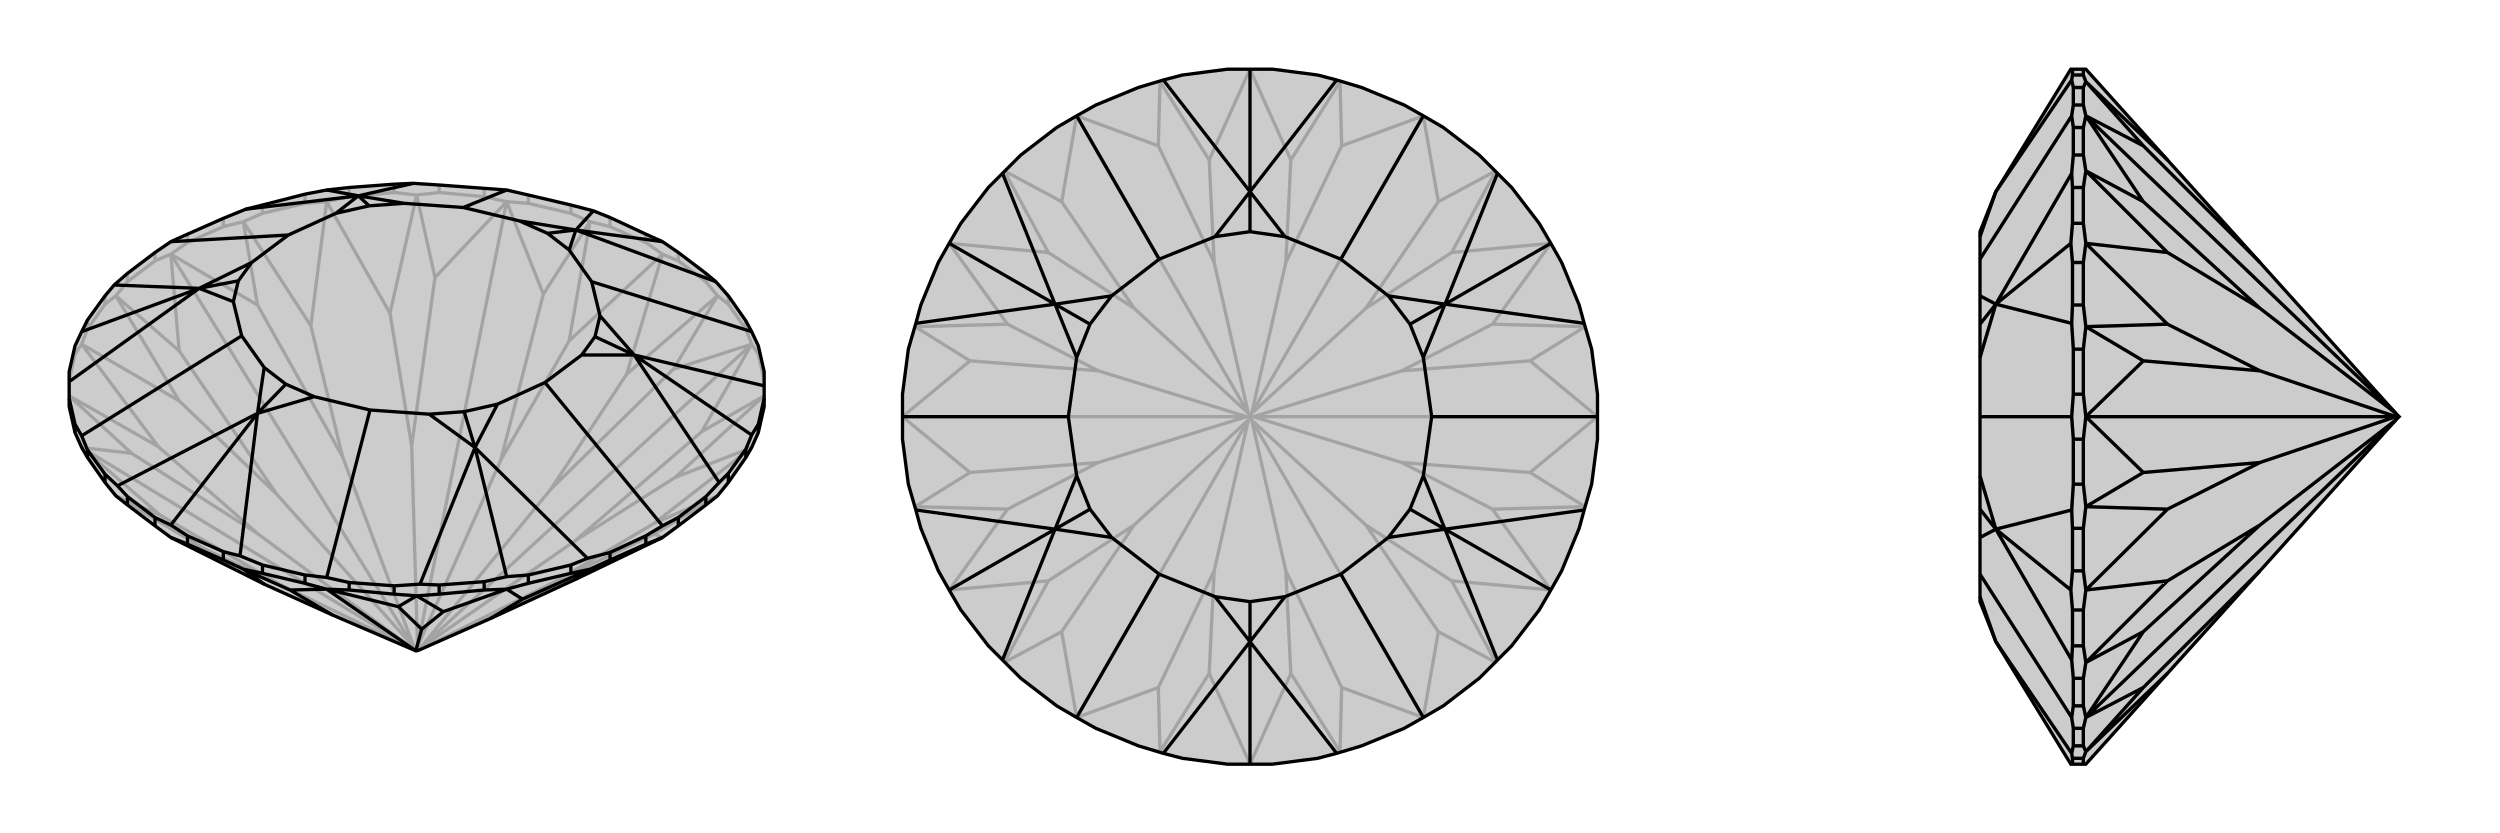 <svg xmlns="http://www.w3.org/2000/svg" viewBox="0 0 3000 1000">
    <g stroke="currentColor" stroke-width="4" fill="none" transform="translate(0 -28)">
        <path fill="currentColor" stroke="none" fill-opacity=".2" d="M186,659L205,673L317,729L399,766L499,809L500,809L503,808L589,770L691,723L795,673L814,659L847,634L861,623L874,607L895,577L902,565L910,547L917,516L917,506L917,491L917,474L910,443L902,426L895,413L874,383L859,366L847,356L814,331L795,318L775,309L732,289L712,281L685,274L634,262L608,256L581,254L527,250L496,248L473,249L419,253L392,256L366,261L315,274L295,279L268,290L225,309L205,318L186,331L153,356L137,370L126,383L105,412L98,426L90,443L83,474L83,486L83,506L83,516L90,547L98,565L105,577L126,607L139,623L153,634z" />
<path stroke-opacity=".2" d="M910,453L910,443M895,423L895,413M874,393L874,383M847,366L847,356M814,341L814,331M775,319L775,309M732,300L732,289M685,284L685,274M634,272L634,262M581,264L581,254M527,259L527,250M473,259L473,249M419,264L419,253M366,272L366,261M315,284L315,274M268,300L268,290M225,319L225,309M186,341L186,331M153,366L153,356M126,393L126,383M105,423L105,412M90,453L90,443M847,366L861,383M847,366L814,341M814,341L795,333M775,319L795,333M775,319L732,300M732,300L708,294M473,259L500,262M473,259L419,264M419,264L392,270M366,272L392,270M366,272L315,284M315,284L292,294M126,393L139,383M126,393L105,423M105,423L98,441M90,453L98,441M90,453L83,484M917,484L910,453M910,453L902,441M895,423L902,441M895,423L874,393M874,393L861,383M685,284L708,294M685,284L634,272M634,272L608,270M581,264L608,270M581,264L527,259M527,259L500,262M268,300L292,294M268,300L225,319M225,319L205,333M186,341L205,333M186,341L153,366M153,366L139,383M98,565L192,646M795,673L785,669M795,673L503,808M902,441L842,546M902,441L808,471M902,441L504,806M608,270L652,381M608,270L522,361M608,270L501,804M205,333L309,394M205,333L215,449M205,333L497,805M98,565L158,572M98,565L496,807M205,673L248,688M496,807L339,731M902,565L785,656M902,565L810,601M503,808L668,725M504,806L690,677M795,333L752,477M795,333L683,437M504,806L661,615M501,804L601,580M504,806L500,809M392,270L468,404M392,270L373,419M501,804L494,563M497,805L411,576M500,809L501,804M98,441L215,509M98,441L190,564M497,805L332,621M496,807L310,669M500,809L496,807M500,809L497,805M139,623L248,688M139,623L192,646M192,646L339,731M248,688L339,731M861,623L785,656M861,623L785,669M785,669L668,725M785,656L668,725M917,503L810,601M917,503L842,546M842,546L690,677M810,601L690,677M861,383L752,477M861,383L808,471M808,471L661,615M752,477L661,615M708,294L683,437M708,294L652,381M652,381L601,580M683,437L601,580M500,262L468,404M500,262L522,361M522,361L494,563M468,404L494,563M292,294L373,419M292,294L309,394M309,394L411,576M373,419L411,576M139,383L215,509M139,383L215,449M215,449L332,621M215,509L332,621M83,503L190,564M83,503L158,572M158,572L310,669M190,564L310,669" />
<path d="M186,659L205,673L317,729L399,766L499,809L500,809L503,808L589,770L691,723L795,673L814,659L847,634L861,623L874,607L895,577L902,565L910,547L917,516L917,506L917,491L917,474L910,443L902,426L895,413L874,383L859,366L847,356L814,331L795,318L775,309L732,289L712,281L685,274L634,262L608,256L581,254L527,250L496,248L473,249L419,253L392,256L366,261L315,274L295,279L268,290L225,309L205,318L186,331L153,356L137,370L126,383L105,412L98,426L90,443L83,474L83,486L83,506L83,516L90,547L98,565L105,577L126,607L139,623L153,634z" />
<path d="M268,700L268,690M315,716L315,706M366,728L366,718M419,736L419,727M473,741L473,731M527,741L527,730M581,736L581,726M634,728L634,718M685,716L685,706M732,700L732,691M775,681L775,671M814,659L814,649M847,634L847,624M874,607L874,596M895,577L895,567M910,547L910,537M90,547L90,537M105,577L105,568M126,607L126,597M153,634L153,624M225,681L225,671M186,659L186,649M268,700L225,681M268,700L292,711M225,681L205,673M527,741L500,743M527,741L581,736M581,736L608,735M634,728L608,735M634,728L685,716M685,716L708,711M315,716L292,711M315,716L366,728M366,728L392,735M419,736L392,735M419,736L473,741M473,741L500,743M732,700L708,711M732,700L775,681M775,681L795,673M392,735L348,736M392,735L478,756M392,735L499,809M608,735L532,762M608,735L627,747M499,809L506,783M292,711L317,729M292,711L348,736M348,736L399,766M500,743L532,762M500,743L478,756M478,756L506,783M532,762L506,783M708,711L627,747M708,711L691,723M627,747L589,770M795,318L691,304M910,537L902,550M910,537L917,506M874,596L863,607M874,596L895,567M895,567L902,550M902,550L761,454M634,718L608,720M634,718L685,706M685,706L705,698M527,730L504,729M527,730L581,726M581,726L608,720M608,720L570,565M268,690L225,671M268,690L288,695M225,671L205,658M153,624L141,611M153,624L186,649M186,649L205,658M205,658L309,524M98,426L239,374M392,256L430,263M712,281L691,304M859,366L691,304M917,491L761,454M902,426L710,366M814,649L795,659M814,649L847,624M847,624L863,607M863,607L761,454M732,691L705,698M732,691L775,671M775,671L795,659M705,698L570,565M795,659L654,487M419,727L392,721M419,727L473,731M473,731L504,729M504,729L570,565M315,706L288,695M315,706L366,718M366,718L392,721M288,695L309,524M392,721L444,520M105,568L98,551M105,568L126,597M126,597L141,611M141,611L309,524M83,506L90,537M90,537L98,551M83,486L239,374M98,551L290,431M137,370L239,374M295,279L430,263M205,318L346,310M496,248L430,263M608,256L556,277M691,304L623,293M691,304L683,328M691,304L657,308M761,454L720,407M761,454L698,454M761,454L714,432M570,565L597,513M570,565L515,525M570,565L557,522M309,524L377,504M309,524L317,469M309,524L343,489M239,374L280,390M239,374L302,343M239,374L286,365M430,263L403,284M430,263L485,272M430,263L443,275M556,277L623,293M710,366L683,328M710,366L720,407M654,487L698,454M654,487L597,513M444,520L515,525M444,520L377,504M290,431L317,469M290,431L280,390M346,310L302,343M346,310L403,284M556,277L485,272M623,293L657,308M683,328L657,308M720,407L714,432M698,454L714,432M597,513L557,522M515,525L557,522M377,504L343,489M317,469L343,489M280,390L286,365M302,343L286,365M403,284L443,275M485,272L443,275" />
    </g>
    <g stroke="currentColor" stroke-width="4" fill="none" transform="translate(1000 0)">
        <path fill="currentColor" stroke="none" fill-opacity=".2" d="M419,90L396,96L366,105L315,126L292,139L268,153L225,186L203,208L186,225L153,268L139,292L126,315L105,366L99,388L90,419L83,473L83,500L83,527L90,581L99,612L105,634L126,685L139,708L153,732L186,775L203,792L225,814L268,847L292,861L315,874L366,895L396,904L419,910L473,917L500,917L527,917L581,910L604,904L634,895L685,874L708,861L732,847L775,814L797,792L814,775L847,732L861,708L874,685L895,634L901,612L910,581L917,527L917,500L917,473L910,419L901,388L895,366L874,315L861,292L847,268L814,225L797,208L775,186L732,153L708,139L685,126L634,105L604,96L581,90L527,83L500,83L473,83z" />
<path stroke-opacity=".2" d="M292,861L390,825M708,861L610,825M708,861L726,758M708,861L502,504M917,500L836,567M917,500L836,433M917,500L504,500M708,139L726,242M708,139L610,175M708,139L502,496M292,139L390,175M292,139L274,242M292,139L498,496M83,500L164,433M83,500L164,567M83,500L496,500M292,861L274,758M292,861L498,504M500,917L451,808M500,917L549,808M498,504L457,685M502,504L543,685M861,708L742,697M861,708L791,611M502,504L639,630M504,500L682,555M502,504L500,500M861,292L791,389M861,292L742,303M504,500L682,445M502,496L639,370M504,500L500,500M500,83L549,192M500,83L451,192M502,496L543,315M498,496L457,315M502,496L500,500M139,292L258,303M139,292L209,389M498,496L361,370M496,500L318,445M500,500L498,496M139,708L209,611M139,708L258,697M496,500L318,555M498,504L361,630M500,500L498,504M500,500L496,500M392,902L451,808M392,902L390,825M390,825L457,685M451,808L457,685M608,902L549,808M608,902L610,825M610,825L543,685M549,808L543,685M795,795L742,697M795,795L726,758M726,758L639,630M742,697L639,630M902,608L791,611M902,608L836,567M836,567L682,555M791,611L682,555M902,392L791,389M902,392L836,433M836,433L682,445M791,389L682,445M795,205L742,303M795,205L726,242M726,242L639,370M742,303L639,370M608,98L549,192M608,98L610,175M610,175L543,315M549,192L543,315M392,98L451,192M392,98L390,175M390,175L457,315M451,192L457,315M205,205L258,303M205,205L274,242M274,242L361,370M258,303L361,370M98,392L209,389M98,392L164,433M164,433L318,445M209,389L318,445M98,608L209,611M98,608L164,567M164,567L318,555M209,611L318,555M205,795L258,697M205,795L274,758M274,758L361,630M258,697L361,630" />
<path d="M419,90L396,96L366,105L315,126L292,139L268,153L225,186L203,208L186,225L153,268L139,292L126,315L105,366L99,388L90,419L83,473L83,500L83,527L90,581L99,612L105,634L126,685L139,708L153,732L186,775L203,792L225,814L268,847L292,861L315,874L366,895L396,904L419,910L473,917L500,917L527,917L581,910L604,904L634,895L685,874L708,861L732,847L775,814L797,792L814,775L847,732L861,708L874,685L895,634L901,612L910,581L917,527L917,500L917,473L910,419L901,388L895,366L874,315L861,292L847,268L814,225L797,208L775,186L732,153L708,139L685,126L634,105L604,96L581,90L527,83L500,83L473,83z" />
<path d="M500,83L500,230M861,292L734,365M861,708L734,635M500,917L500,770M139,708L266,635M139,292L266,365M396,96L500,230M604,96L500,230M797,208L734,365M708,139L609,311M901,388L734,365M901,612L734,635M917,500L718,500M797,792L734,635M604,904L500,770M708,861L609,689M396,904L500,770M203,792L266,635M292,861L391,689M99,612L266,635M99,388L266,365M83,500L282,500M203,208L266,365M292,139L391,311M500,230L458,284M500,230L542,284M500,230L500,278M734,365L666,355M734,365L708,429M734,365L692,389M734,635L708,571M734,635L666,645M734,635L692,611M500,770L542,716M500,770L458,716M500,770L500,722M266,635L334,645M266,635L292,571M266,635L308,611M266,365L292,429M266,365L334,355M266,365L308,389M391,311L458,284M609,311L542,284M609,311L666,355M718,500L708,429M718,500L708,571M609,689L666,645M609,689L542,716M391,689L458,716M391,689L334,645M282,500L292,571M282,500L292,429M391,311L334,355M458,284L500,278M542,284L500,278M666,355L692,389M708,429L692,389M708,571L692,611M666,645L692,611M542,716L500,722M458,716L500,722M334,645L308,611M292,571L308,611M292,429L308,389M334,355L308,389" />
    </g>
    <g stroke="currentColor" stroke-width="4" fill="none" transform="translate(2000 0)">
        <path fill="currentColor" stroke="none" fill-opacity=".2" d="M503,917L601,808L712,685L875,504L879,500L875,496L712,315L601,192L503,83L500,83L487,83L485,83L395,230L376,278L376,284L376,311L376,355L376,389L376,429L376,500L376,571L376,611L376,645L376,689L376,716L376,722L395,770L485,917L487,917L500,917z" />
<path stroke-opacity=".2" d="M500,90L487,90M500,105L488,105M500,126L488,126M500,153L488,153M500,186L488,186M500,225L487,225M500,268L487,268M500,315L487,315M500,366L487,366M500,419L488,419M500,473L488,473M500,527L488,527M500,581L488,581M500,634L487,634M500,685L487,685M500,732L487,732M500,775L487,775M500,814L488,814M500,847L488,847M500,874L488,874M500,895L488,895M500,910L487,910M500,910L503,902M500,910L500,917M500,83L500,90M500,90L503,98M500,225L503,205M500,225L500,268M500,268L503,292M500,315L503,292M500,315L500,366M500,366L503,392M500,634L503,608M500,634L500,685M500,685L503,708M500,732L503,708M500,732L500,775M500,775L503,795M500,874L503,861M500,874L500,895M500,895L503,902M500,105L503,98M500,105L500,126M500,126L503,139M500,153L503,139M500,153L500,186M500,186L503,205M500,419L503,392M500,419L500,473M500,473L503,500M500,527L503,500M500,527L500,581M500,581L503,608M500,814L503,795M500,814L500,847M500,847L503,861M503,861L572,825M503,139L572,175M503,139L572,242M503,139L875,496M503,500L572,433M503,500L572,567M503,500L875,500M503,861L572,758M503,861L875,504M503,292L601,303M503,292L601,389M875,496L712,370M875,500L712,445M503,708L601,611M503,708L601,697M875,500L712,555M875,504L712,630M879,500L875,500M503,902L601,808M503,902L572,825M572,825L712,685M503,98L601,192M503,98L572,175M572,175L712,315M503,205L601,303M503,205L572,242M572,242L712,370M601,303L712,370M503,392L601,389M503,392L572,433M572,433L712,445M601,389L712,445M503,608L601,611M503,608L572,567M572,567L712,555M601,611L712,555M503,795L601,697M503,795L572,758M572,758L712,630M601,697L712,630M487,83L487,90M487,90L486,96M487,910L486,904M487,910L487,917M487,732L485,708M487,732L487,775M487,775L486,792M487,634L486,612M487,634L487,685M487,685L485,708M485,708L395,635M487,315L485,292M487,315L487,366M487,366L486,388M487,225L486,208M487,225L487,268M487,268L485,292M485,292L395,365M488,105L486,96M488,105L488,126M488,126L486,139M486,96L395,230M488,874L486,861M488,874L488,895M488,895L486,904M486,904L395,770M488,814L486,792M488,814L488,847M488,847L486,861M486,792L395,635M486,861L376,689M488,527L486,500M488,527L488,581M488,581L486,612M486,612L395,635M488,419L486,388M488,419L488,473M488,473L486,500M486,388L395,365M486,500L376,500M488,153L486,139M488,153L488,186M488,186L486,208M486,208L395,365M486,139L376,311M395,230L376,284M395,770L376,716M395,635L376,645M395,635L376,571M395,635L376,611M395,365L376,429M395,365L376,355M395,365L376,389" />
<path d="M503,917L601,808L712,685L875,504L879,500L875,496L712,315L601,192L503,83L500,83L487,83L485,83L395,230L376,278L376,284L376,311L376,355L376,389L376,429L376,500L376,571L376,611L376,645L376,689L376,716L376,722L395,770L485,917L487,917L500,917z" />
<path d="M500,910L487,910M500,895L488,895M500,874L488,874M500,847L488,847M500,814L488,814M500,775L487,775M500,732L487,732M500,685L487,685M500,634L487,634M500,581L488,581M500,527L488,527M500,473L488,473M500,419L488,419M500,366L487,366M500,315L487,315M500,268L487,268M500,225L487,225M500,186L488,186M500,153L488,153M500,126L488,126M500,105L488,105M500,90L487,90M500,910L500,917M500,910L503,902M500,775L503,795M500,775L500,732M500,732L503,708M500,685L503,708M500,685L500,634M500,634L503,608M500,366L503,392M500,366L500,315M500,315L503,292M500,268L503,292M500,268L500,225M500,225L503,205M500,90L503,98M500,90L500,83M500,895L503,902M500,895L500,874M500,874L503,861M500,847L503,861M500,847L500,814M500,814L503,795M500,581L503,608M500,581L500,527M500,527L503,500M500,473L503,500M500,473L500,419M500,419L503,392M500,186L503,205M500,186L500,153M500,153L503,139M500,126L503,139M500,126L500,105M500,105L503,98M503,861L572,825M503,861L572,758M503,861L875,504M503,500L572,567M503,500L572,433M503,500L875,500M503,139L572,242M503,139L572,175M503,139L875,496M503,708L601,697M503,708L601,611M875,504L712,630M875,500L712,555M503,292L601,389M503,292L601,303M875,500L712,445M875,496L712,370M875,500L879,500M503,902L601,808M503,902L572,825M572,825L712,685M503,795L601,697M503,795L572,758M572,758L712,630M601,697L712,630M503,608L601,611M503,608L572,567M572,567L712,555M601,611L712,555M503,392L601,389M503,392L572,433M572,433L712,445M601,389L712,445M503,205L601,303M503,205L572,242M572,242L712,370M601,303L712,370M503,98L601,192M503,98L572,175M572,175L712,315M487,90L486,96M487,90L487,83M487,268L485,292M487,268L487,225M487,225L486,208M487,366L486,388M487,366L487,315M487,315L485,292M485,292L395,365M487,685L485,708M487,685L487,634M487,634L486,612M487,775L486,792M487,775L487,732M487,732L485,708M485,708L395,635M487,910L487,917M487,910L486,904M488,126L486,139M488,126L488,105M488,105L486,96M486,96L395,230M488,186L486,208M488,186L488,153M488,153L486,139M486,208L395,365M486,139L376,311M488,473L486,500M488,473L488,419M488,419L486,388M486,388L395,365M488,581L486,612M488,581L488,527M488,527L486,500M486,612L395,635M486,500L376,500M488,847L486,861M488,847L488,814M488,814L486,792M486,792L395,635M488,895L486,904M488,895L488,874M488,874L486,861M486,904L395,770M486,861L376,689M395,230L376,284M395,365L376,355M395,365L376,429M395,365L376,389M395,635L376,571M395,635L376,645M395,635L376,611M395,770L376,716" />
    </g>
</svg>
